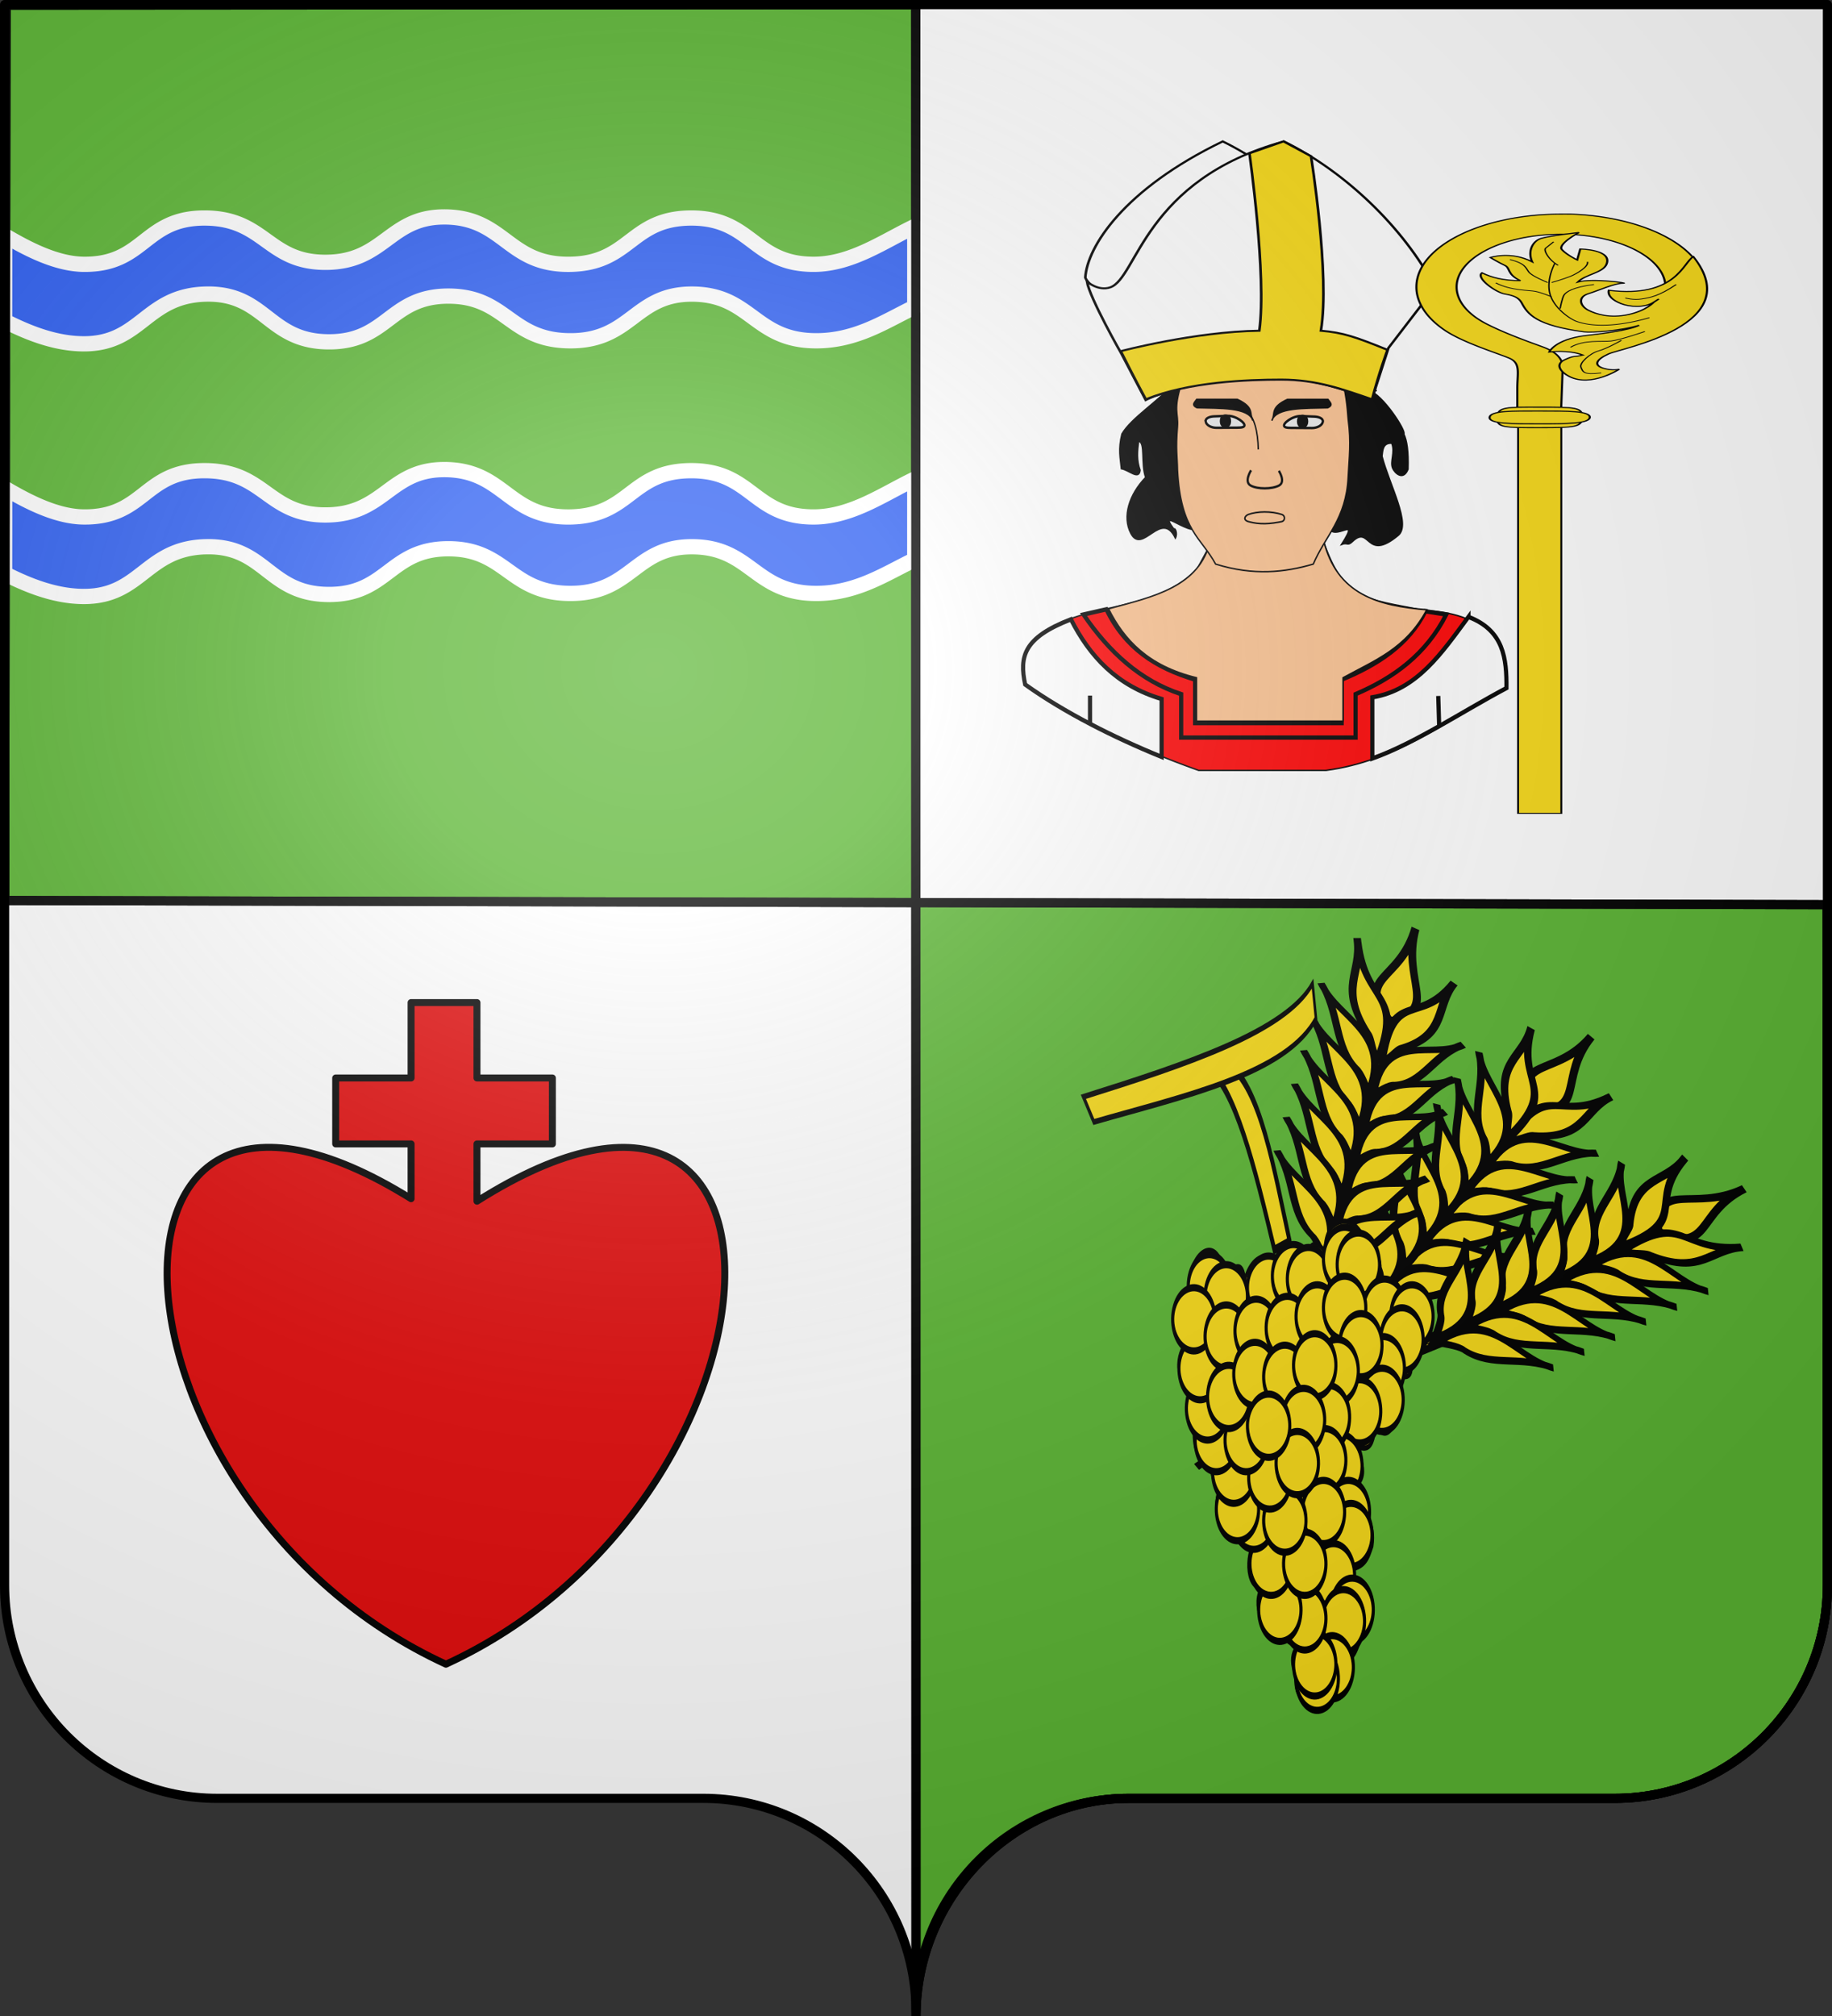 <svg xmlns="http://www.w3.org/2000/svg" xmlns:xlink="http://www.w3.org/1999/xlink" width="600" height="660" version="1.0"><rect width="100%" height="100%" fill="#333333" stroke="none"/><defs><radialGradient xlink:href="#a" id="b" cx="285.186" cy="200.448" r="300" fx="285.186" fy="200.448" gradientTransform="matrix(1.551 0 0 1.35 -227.894 -51.264)" gradientUnits="userSpaceOnUse"/><linearGradient id="a"><stop offset="0" style="stop-color:#fff;stop-opacity:.314"/><stop offset=".19" style="stop-color:#fff;stop-opacity:.251"/><stop offset=".6" style="stop-color:#6b6b6b;stop-opacity:.125"/><stop offset="1" style="stop-color:#000;stop-opacity:.125"/></linearGradient></defs><g style="opacity:1"><path d="M300 658.5c0-38.505 31.203-69.754 69.65-69.754h159.2c38.447 0 69.65-31.25 69.65-69.754V1.5H1.5v517.492c0 38.504 31.203 69.754 69.65 69.754h159.2c38.447 0 69.65 31.25 69.65 69.753z" style="fill:#fff;fill-opacity:1;fill-rule:nonzero;stroke:none;stroke-width:5;stroke-linecap:round;stroke-linejoin:round;stroke-miterlimit:4;stroke-dashoffset:0;stroke-opacity:1"/></g><g style="display:inline"><path d="M300 660.087c0-38.504 31.203-71.341 69.65-71.341h159.2c38.447 0 69.65-31.25 69.65-69.754l-.136-222.822-596.826-1.358.446-293.121L299.913 1.5 300 660.087z" style="fill:#5ab532;fill-opacity:1;fill-rule:nonzero;stroke:#000;stroke-width:3;stroke-linecap:round;stroke-linejoin:round;stroke-miterlimit:4;stroke-dasharray:none;stroke-dashoffset:0;stroke-opacity:1;display:inline"/><path d="M144.719 71.031c-17.3.402-19.068 14.742-37.938 14.844-19.157.105-19.943-14.418-39.656-14.5C47.09 71.293 47.501 86.674 27.5 86.531c-8.77-.062-18.042-4.76-25.969-9.437L1.5 105.063c7.484 3.781 16.314 7.417 25.688 7.5 19.135.171 20.425-15.83 40.25-16.282 19.502-.452 20.306 15.398 39.906 15.625 19.606.227 20.174-14.924 39.406-14.969 19.232-.044 20.112 14.626 40.094 14.626 19.982 0 20.969-15.282 39.719-15.282 19.392 0 20.437 15.103 40.406 15.281 13.528.121 23.21-6.588 32.625-11.062V74.125c-10.003 4.744-20.563 12.333-32.938 12.406-20.047.108-20.265-15.171-40.25-15.156-19.984.015-19.802 14.822-39.687 15.156-20.205.34-21.349-14.956-40.281-15.5a32.888 32.888 0 0 0-1.72 0zM144.719 153.742c-17.3.402-19.068 14.742-37.938 14.844-19.157.105-19.943-14.418-39.656-14.5-20.035-.082-19.624 15.298-39.625 15.156-8.77-.062-18.042-4.76-25.969-9.438l-.031 27.97c7.484 3.78 16.314 7.416 25.688 7.5 19.135.17 20.425-15.83 40.25-16.282 19.502-.452 20.306 15.398 39.906 15.625 19.606.227 20.174-14.924 39.406-14.969 19.232-.045 20.112 14.625 40.094 14.625 19.982 0 20.969-15.281 39.719-15.281 19.392 0 20.437 15.103 40.406 15.281 13.528.12 23.21-6.588 32.625-11.062v-26.375c-10.003 4.744-20.563 12.332-32.938 12.406-20.047.108-20.265-15.171-40.25-15.156-19.984.015-19.802 14.821-39.687 15.156-20.205.34-21.349-14.957-40.281-15.5a32.877 32.877 0 0 0-1.72 0z" style="fill:#2b5df2;fill-opacity:1;fill-rule:nonzero;stroke:#fff;stroke-width:5;stroke-linecap:round;stroke-linejoin:round;stroke-miterlimit:4;stroke-dasharray:none;stroke-dashoffset:0;stroke-opacity:1;display:inline"/><path d="M300 660.087c0-38.504 31.203-71.341 69.65-71.341h159.2c38.447 0 69.65-31.25 69.65-69.754l-.136-222.822-596.826-1.358.446-293.121L299.913 1.5 300 660.087z" style="fill:none;fill-opacity:1;fill-rule:nonzero;stroke:#000;stroke-width:3;stroke-linecap:round;stroke-linejoin:round;stroke-miterlimit:4;stroke-dasharray:none;stroke-dashoffset:0;stroke-opacity:1;display:inline"/></g><g style="display:inline"><path d="M162.254 623.699c40.893 21.661 77.61 49.886 128.175 56.349h91.27c45.57-15.673 87.606-34.88 124.206-59.524 6.208-21.546-2.644-40.457-55.952-51.587-25.322-5.507-50.879-10.682-67.46-28.572l-10.715-19.047h-79.365c-14.76 41.524-29.53 39.951-72.27 48.2-49.657 2.553-58.714 26.387-57.889 54.18z" style="opacity:1;fill:red;fill-opacity:1;fill-rule:evenodd;stroke:#000;stroke-width:1px;stroke-linecap:butt;stroke-linejoin:miter;stroke-opacity:1" transform="matrix(-.457 0 0 .474 566.997 -70.128)"/><path d="M219.205 570.136c11.868 23.024 33.982 36.881 60 47.245v30h105v-30c28.426-8.217 50.108-21.708 63.597-48.597l16.403 3.597c-18.258 25.778-40.54 45.654-70 55v30h-125v-30c-27.199-11.174-50.478-27.42-65-55l15-2.245z" style="opacity:1;fill:red;fill-opacity:1;fill-rule:evenodd;stroke:#000;stroke-width:3;stroke-linecap:butt;stroke-linejoin:miter;stroke-miterlimit:4;stroke-dasharray:none;stroke-opacity:1" transform="matrix(-.457 0 0 .474 566.997 -70.128)"/><path d="M188.327 574.02c19.047 24.763 36.71 50.478 68.878 55.56v42.246c-30.597-10.536-63.314-31.816-96.123-48.648-.159-20.307 1.85-39.804 27.245-49.158zM473.205 575.715c-13.465 25.55-32.886 45.86-65 55v40c33.898-13.26 69.776-30.669 97.806-50 4.187-19.149 1.357-32.252-32.806-45z" style="opacity:1;fill:#fff;fill-opacity:1;fill-rule:evenodd;stroke:#000;stroke-width:3;stroke-linecap:butt;stroke-linejoin:miter;stroke-miterlimit:4;stroke-dasharray:none;stroke-opacity:1" transform="matrix(-.457 0 0 .474 566.997 -70.128)"/><path d="M218.205 569.064c14.887 27 37.363 34.97 60 46.984v30h105v-30c34.824-8.183 51.858-26.249 63.016-47.58-31.763-8.382-65.336-14.955-73.016-47.42h-80.992c-9.527 37.603-39.38 45.449-74.008 48.016z" style="opacity:1;fill:#fbc290;fill-opacity:1;fill-rule:evenodd;stroke:#000;stroke-width:1px;stroke-linecap:butt;stroke-linejoin:miter;stroke-opacity:1" transform="matrix(-.457 0 0 .474 566.997 -70.128)"/><path d="M289.641 507.683c-1.038 19.763-25.757-7.224-10.381 16.29-4.391-1.634-4.147 1.346-7.78-1.984-12.979-11.898-9.41 14.561-32.87-4.306-9.485-7.627 6.38-34.88 11.666-54.643-.563-3.282-.132-9.377-7.024-8.968-2.518 6.667 1.436 12.526-.595 17.222-1.404 3.247-7.507 9.102-11.032.754-.41-12.37.784-19.923 3.016-24.365-2.048-1.638 14.943-27.293 25-30v-5c0-1.767-3.75-1.25-5 0s3.041 4.301 0 5c-3.894.896 11.603-2.883 8.686-.245-2.014-7.758-7.32-7.02-4.152-16.258 4.001-5.4-7.12-14.531.466-18.497 5.195-3.153 13.587-6.876 16.627-4.96 1.15.725 10.527-26.89 43.373-10.04 11.667 4.764 23.333 2.487 35 0 14.007-13.223 29.431-2.81 45 10 11.399 4.623.05 9.186 2.162 20 3.615 10.442 19.316 2.51 16.61 9.265l-3.772 5.735c-4.346-3.061-14.517-.917-15.381 0 10.893 12.138 30.734 23.918 37.405 35 2.802 10.672 1.082 16.823.397 24.008-5.5.85-12.638 8.175-13.413.992 2.53-6.666 2.026-13.333.992-20-4.893.717-1.486 15.783-5 25 11.856 11.776 16.854 27.189 10.635 38.611-8.341 15.32-21.815-16.94-31.932 3.312-1.8-3.24.318-7.51 1.067-6.163 13.774-18.333-19.54 12.574-19.77-5.76h-90z" style="opacity:1;fill:#000;fill-opacity:1;fill-rule:evenodd;stroke:#000;stroke-width:1px;stroke-linecap:butt;stroke-linejoin:miter;stroke-opacity:1" transform="matrix(-.457 0 0 .474 566.997 -70.128)"/><path d="m304.532 392.55 43.946-.657c10.351 6.099 20.702 8.326 31.054 5.658 10.502 2.625 14.415 7.996 14.409 15 6.182 18.945 2.168 20.411 2.893 30 1.378 16.011.14 20.253 0 30-2.29 42.099-17.08 46.7-27.302 65-27.431 8.195-49.54 5.744-70 0-8.684-19.65-23.59-31.146-25-60-.708-14.475-2.263-23.52 0-40 .69-9.35 1.713-18.92 5-30 11.252-12.59 18.001-13.472 25-15z" style="opacity:1;fill:#fbc290;fill-opacity:1;fill-rule:evenodd;stroke:#000;stroke-width:1px;stroke-linecap:butt;stroke-linejoin:miter;stroke-opacity:1" transform="matrix(-.457 0 0 .474 566.997 -70.128)"/><path d="M292.676 439.172c.388 2.596 4.036 4.418 7.735 4.394l12.475-.08c3.761-.024 6.45.1 7.363-.992 1.661-1.989-5.926-7.377-11.83-7.163l-9.742.353c-2.966.108-6.34 1.216-6 3.488z" style="opacity:1;fill:#ebebeb;fill-opacity:1;fill-rule:evenodd;stroke:#000;stroke-width:1.69;stroke-linecap:butt;stroke-linejoin:miter;stroke-miterlimit:4;stroke-dasharray:none;stroke-opacity:1;display:inline" transform="matrix(-.457 0 0 .474 566.997 -70.128)"/><path d="M275.424 306.882c0 1.135-2.945 2.055-6.577 2.055-3.633 0-6.578-.92-6.578-2.055 0-1.135 2.945-2.056 6.578-2.056 3.632 0 6.577.92 6.577 2.056z" style="opacity:1;fill:#000;fill-opacity:1;stroke:#000;stroke-width:2;stroke-miterlimit:4;stroke-dasharray:none;stroke-opacity:1;display:inline" transform="matrix(-.245 0 0 .72 492.484 -83.009)"/><path d="M376.654 439.023c-.387 2.596-4.035 4.418-7.735 4.394l-12.474-.08c-3.762-.024-6.45.1-7.363-.992-1.662-1.989 5.926-7.377 11.83-7.163l9.741.353c2.967.108 6.34 1.216 6.001 3.488z" style="opacity:1;fill:#ebebeb;fill-opacity:1;fill-rule:evenodd;stroke:#000;stroke-width:1.69;stroke-linecap:butt;stroke-linejoin:miter;stroke-miterlimit:4;stroke-dasharray:none;stroke-opacity:1;display:inline" transform="matrix(-.457 0 0 .474 566.997 -70.128)"/><path d="M275.424 306.882c0 1.135-2.945 2.055-6.577 2.055-3.633 0-6.578-.92-6.578-2.055 0-1.135 2.945-2.056 6.578-2.056 3.632 0 6.577.92 6.577 2.056z" style="opacity:1;fill:#000;fill-opacity:1;stroke:#000;stroke-width:2;stroke-miterlimit:4;stroke-dasharray:none;stroke-opacity:1;display:inline" transform="matrix(.245 0 0 .72 335.478 -83.08)"/><path d="M289.244 429.604c16.108.451 36.848-.45 39.997 8.837-2.843-4.614 1.657-8.928-11.162-14.65H289.01c-1.32 1.938-4.297 3.876.233 5.813z" style="opacity:1;fill:#000;fill-opacity:1;fill-rule:evenodd;stroke:#000;stroke-width:1px;stroke-linecap:butt;stroke-linejoin:miter;stroke-opacity:1" transform="matrix(-.457 0 0 .474 566.997 -70.128)"/><path d="M382.809 429.574c-16.108.45-36.849-.45-39.997 8.836 2.843-4.613-1.657-8.928 11.162-14.65h29.068c1.32 1.938 4.296 3.876-.233 5.814z" style="opacity:1;fill:#000;fill-opacity:1;fill-rule:evenodd;stroke:#000;stroke-width:1px;stroke-linecap:butt;stroke-linejoin:miter;stroke-opacity:1;display:inline" transform="matrix(-.457 0 0 .474 566.997 -70.128)"/><path d="M324.218 473.114s-5.151 7.637-.103 10.183c5.048 2.546 15.3 2.63 20.297 0 4.996-2.63-.311-10.522-.311-10.522" style="opacity:1;fill:none;fill-rule:evenodd;stroke:#000;stroke-width:1.612;stroke-linecap:butt;stroke-linejoin:miter;stroke-miterlimit:4;stroke-dasharray:none;stroke-opacity:1" transform="matrix(-.457 0 0 .474 566.997 -70.128)"/><path d="M348.23 430.475c-6.501 5.22-8.987 15.26-9.3 27.905" style="opacity:1;fill:none;fill-rule:evenodd;stroke:#000;stroke-width:1px;stroke-linecap:butt;stroke-linejoin:miter;stroke-opacity:1" transform="matrix(-.457 0 0 .474 566.997 -70.128)"/><path d="M322.165 508.211c7.77 1.553 15.738 2.246 23.831 0 4.183-1.16 2.545-4.067 0-4.947-6.526-2.259-16.38-2.355-23.831 0-2.872.908-2.46 4.456 0 4.947z" style="opacity:1;fill:#fbc290;fill-opacity:1;fill-rule:evenodd;stroke:#000;stroke-width:1.086px;stroke-linecap:butt;stroke-linejoin:miter;stroke-opacity:1" transform="matrix(-.457 0 0 .474 566.997 -70.128)"/><path d="M459.525 628.377v19.989M209.967 628.65l-.657 20.646" style="opacity:1;fill:none;fill-rule:evenodd;stroke:#000;stroke-width:3;stroke-linecap:butt;stroke-linejoin:miter;stroke-miterlimit:4;stroke-dasharray:none;stroke-opacity:1" transform="matrix(-.457 0 0 .474 566.997 -70.128)"/><g style="stroke:#000;stroke-width:.35;stroke-miterlimit:4;stroke-dasharray:none;stroke-opacity:1"><path d="M33.762 31.418C37.99 20.973 45.949 11.335 53.907 6.3 67.11 14.535 71.952 24.417 72.22 29.727c-.322 1.838-11.718 13.356-19.68 12.883l-12.56-.746-6.217-10.446z" style="fill:#fff;fill-opacity:1;fill-rule:evenodd;stroke:#000;stroke-width:.35;stroke-linecap:butt;stroke-linejoin:miter;stroke-miterlimit:4;stroke-dasharray:none;stroke-opacity:1" transform="matrix(-2.458 0 0 1.902 532.963 34.309)"/><path d="M25.617 31.418C29.845 20.973 37.804 11.335 45.762 6.3c18.653 6.653 19.521 23.503 23.13 25.12 1.605.718 3.109-.995 3.109-.995-.373 2.86-4.601 12.435-4.601 12.435l-3.234 7.959s-5.469-3.822-18.03-3.731c-5.472.04-12.063 3.73-12.063 3.73l-2.238-8.953-6.218-10.446z" style="fill:#fff;fill-opacity:1;fill-rule:evenodd;stroke:#000;stroke-width:.35;stroke-linecap:butt;stroke-linejoin:miter;stroke-miterlimit:4;stroke-dasharray:none;stroke-opacity:1" transform="matrix(-2.458 0 0 1.902 532.963 34.309)"/></g><path d="M32.6 36.99s1.18 4.082 2.105 8.74c3.97-1.755 7.552-3.485 12.42-3.485 4.613 0 12.71.38 18.52 3.485 1.345-3.148 3.43-8.512 3.43-8.512s-10.072-3.447-18.946-3.61c-1.024-9.725 1.354-31.323 1.354-31.323L46.826.18l-3.764 2.615s-2.617 21.002-1.354 30.813c-3.066.339-4.707 1.085-9.109 3.382z" style="fill:#f7d917;fill-opacity:1;fill-rule:evenodd;stroke:#000;stroke-width:.359;stroke-linecap:butt;stroke-linejoin:miter;stroke-miterlimit:4;stroke-dasharray:none;stroke-opacity:1" transform="matrix(-2.395 0 0 1.854 532.504 45.96)"/><path d="M-78.76 3.41c-10.388.718-18.594 9.425-18.594 20 0 1.725.213 3.403.625 5h5.781a14.567 14.567 0 0 1-.875-5c0-7.738 6.082-14.081 13.719-14.469.246-.013.5 0 .75 0 7.982 0 14.437 6.481 14.437 14.469 0 3.993-1.614 7.61-4.225 10.23-2.612 2.618-5.709 4.788-7.686 6.224-1.995 1.449-2.775 3.453-2.766 5.531.01 2.078.271 14.64.271 14.64h6v-8.781c0-4.391-.507-6.959 1.173-8.33 1.735-1.417 6.366-4.262 8.846-7.59a19.881 19.881 0 0 0 3.95-11.924c0-11.044-8.963-20-20-20-.302 0-.608-.014-.907 0-.082.003-.167-.005-.25 0-.082.004-.168-.006-.25 0z" style="fill:#f7d917;fill-opacity:1;fill-rule:nonzero;stroke:#000;stroke-width:.3;stroke-miterlimit:4;stroke-dasharray:none;stroke-opacity:1" transform="matrix(-2.366 0 0 1.192 328.19 66.04)"/><g style="fill:#f7d917;fill-opacity:1"><path d="M-84.22 41.896c1.835 1.65 2.02 3.131.74 3.918-1.28.786-2.22.278-2.22.278s3.873 5.04 6.894 2.02c1.126-1.127 2.098-3.27.678-4.597-1.419-1.326-1.268-.684-2.545-1.31 2.063-1.53 4.658-.834 4.658-.834s-.765-3.483-5.014-4.514c-1.53-.37-5.956-1.312-7.424-2.827 2.413 1.463 6.522 2.096 7.61 1.804 6.611-1.771 7.788-4.75 8.652-7.975.39-1.451 1.126-2.02 2.33-2.422 1.202-.4 4.084-4.425 3.159-5.813-1.377 1.32-2.958 2.116-5.304 2.146 1.895-1.774 1.348-3.455 2.135-4.18.787-.725 2.014-2.179 2.014-2.179s-2.822-1.861-5.784 1.166c.648-2.838-.047-5.7-1.266-6.425-1.218-.725-5.213-1.603-5.213-1.603s3.039 3.254 2.345 4.72c-.694 1.465-2.106 2.81-2.106 2.81l-.424-2.996s-4.472.096-3.64 4.155c.5 2.434 2.934 2.786 3.982 4.909-2.02-1.126-7.365.352-6.24.336 1.127-.015 3.308 1.953 4.804 2.894 1.496.94 1.115 3.337.005 4.478-1.11 1.142-3.043 2.293-5.557 1.229-2.514-1.064-3.563-3.44-3.563-3.44s-1.343-1.711 0 0c1.342 1.713 3.424 1.327 4.565.432 1.141-.895 1.873-2.158 1.694-3.66-9.363 2.254-10.336-7.888-11.71-9.234-7.58 18.898 9.91 25.064 11.745 26.714z" style="fill:#f7d917;fill-opacity:1;fill-rule:evenodd;stroke:#000;stroke-width:.3;stroke-linecap:butt;stroke-linejoin:miter;stroke-miterlimit:4;stroke-dasharray:none;stroke-opacity:1" transform="matrix(-2.366 0 0 1.192 327.55 65.933)"/><g style="fill:#f7d917;fill-opacity:1"><path d="M-89.88 31.945c6.047 3.43 9.115 1.715 10.107.993.993-.722 3.249-3.88 3.7-7.851.451-3.97-.722-8.122-.722-8.122s-.902 1.264 0 0c.903-1.263 1.625-3.61 1.264-4.15a80.407 80.407 0 0 1-1.083-1.715" style="fill:none;fill-opacity:1;fill-rule:evenodd;stroke:#000;stroke-width:.2;stroke-linecap:butt;stroke-linejoin:miter;stroke-miterlimit:4;stroke-dasharray:none;stroke-opacity:1" transform="matrix(-2.366 0 0 1.192 327.55 65.933)"/><path d="M-81.307 16.604c-.18 1.264 1.444 3.249 2.347 3.971.902.722 2.616 1.715 2.616 1.715M-70.568 15.973c-2.166 1.083-2.166 2.256-2.617 3.429-.451 1.173-2.617 2.888-2.617 2.888M-68.61 22.38c-2.093 2.166-4.662 1.985-5.518 2.346-.856.361-2.188 1.444-2.188 1.444M-82.21 22.831c2.979.722 3.881 2.076 4.152 2.888.27.812.541 3.7.541 3.7M-93.58 22.831c2.347 3.158 3.61 3.61 4.783 3.97 1.173.362 2.256-.27 2.256-.27M-78.96 40.067c-1.896-2.166-4.332-1.444-5.595-1.715-1.264-.27-4.693-2.617-4.693-2.617" style="fill:#f7d917;fill-opacity:1;fill-rule:evenodd;stroke:#000;stroke-width:.2;stroke-linecap:butt;stroke-linejoin:miter;stroke-miterlimit:4;stroke-dasharray:none;stroke-opacity:1" transform="matrix(-2.366 0 0 1.192 327.55 65.933)"/><path d="M-83.202 47.106c2.527.631 2.527-.361 2.798-1.534.27-1.174-1.264-3.88-2.437-4.512-1.173-.632-3.158-2.888-3.158-2.888" style="fill:none;fill-opacity:1;fill-rule:evenodd;stroke:#000;stroke-width:.2;stroke-linecap:butt;stroke-linejoin:miter;stroke-miterlimit:4;stroke-dasharray:none;stroke-opacity:1" transform="matrix(-2.366 0 0 1.192 327.55 65.933)"/></g></g><path d="M-77.41 60.01h5.981v107.98h-5.981z" style="fill:#f7d917;fill-opacity:1;fill-rule:nonzero;stroke:#000;stroke-width:.267;stroke-miterlimit:4;stroke-dasharray:none;stroke-opacity:1" transform="matrix(-2.366 0 0 1.192 328.19 66.04)"/><g style="fill:#f7d917;fill-opacity:1"><path d="M-68.385 59.244c.065 2.852-.92 2.815-5.883 2.815-4.88 0-5.81-.108-5.883-2.815-.077-2.856 1.011-2.815 5.883-2.815 4.601 0 5.816-.185 5.883 2.815z" style="fill:#f7d917;fill-opacity:1;fill-rule:nonzero;stroke:#000;stroke-width:.3;stroke-miterlimit:4;stroke-dasharray:none;stroke-opacity:1" transform="matrix(-2.366 0 0 1.192 328.547 66.04)"/><path d="M-67.335 59.244c.076 1.782-3.106 1.76-6.933 1.76s-6.847-.068-6.932-1.76c-.09-1.785 3.105-1.76 6.932-1.76 3.827 0 6.853-.116 6.933 1.76z" style="fill:#f7d917;fill-opacity:1;fill-rule:nonzero;stroke:#000;stroke-width:.3;stroke-miterlimit:4;stroke-dasharray:none;stroke-opacity:1" transform="matrix(-2.366 0 0 1.192 328.547 66.04)"/></g><g style="fill:#f7d917;fill-opacity:1"><g style="opacity:1;fill:#f7d917;fill-opacity:1;stroke:#000;stroke-width:3;stroke-miterlimit:4;stroke-dasharray:none;stroke-opacity:1;display:inline"><g style="fill:#f7d917;fill-opacity:1"><g style="fill:#f7d917;fill-opacity:1"><path d="m1230.26 207.221 6.6 5.695-113.944 128.132 107.343-133.827z" style="fill:#f7d917;fill-opacity:1;fill-rule:evenodd;stroke:#000;stroke-width:6.384;stroke-linecap:butt;stroke-linejoin:miter;stroke-miterlimit:4;stroke-dasharray:none;stroke-opacity:1" transform="matrix(-.093 -.352 -.354 .013 641.817 853.772)"/><g style="fill:#f7d917;fill-opacity:1;stroke:#000;stroke-width:3;stroke-miterlimit:4;stroke-dasharray:none;stroke-opacity:1"><path d="M1236.49 151.036c-19.492 22.086-11.329 38.487-33.552 37.355-1.55-22.515 14.378-16.025 33.552-37.355z" style="fill:#f7d917;fill-opacity:1;fill-rule:evenodd;stroke:#000;stroke-width:3;stroke-linecap:butt;stroke-linejoin:miter;stroke-miterlimit:4;stroke-dasharray:none;stroke-opacity:1;display:inline" transform="matrix(-.286 -.76 -.769 -.057 990.905 1287.728)"/><g style="fill:#f7d917;fill-opacity:1;stroke:#000;stroke-width:3;stroke-miterlimit:4;stroke-dasharray:none;stroke-opacity:1"><path d="M1210.439 152.46c-13.245 27.249 5.454 25.133-22.223 51.588-1.133-3.377 2.916-9.587 2.551-12.342.138-21.16 13.048-25.216 19.672-39.246zM1185.042 167.54c-2.531 16.137 15.772 27.116-9.524 50.397.91-4.095 2.412-9.997 1.461-12.117-2.788-11.344 7.74-23.86 8.063-38.28z" style="fill:#f7d917;fill-opacity:1;fill-rule:evenodd;stroke:#000;stroke-width:3;stroke-linecap:butt;stroke-linejoin:miter;stroke-miterlimit:4;stroke-dasharray:none;stroke-opacity:1;display:inline" transform="matrix(-.286 -.76 -.769 -.057 990.905 1287.728)"/><path d="M1172.578 181.23c-2.53 16.138 15.772 27.117-9.524 50.397.91-4.095 2.412-9.997 1.461-12.117-2.788-11.344 7.74-23.86 8.063-38.28z" style="fill:#f7d917;fill-opacity:1;fill-rule:evenodd;stroke:#000;stroke-width:3;stroke-linecap:butt;stroke-linejoin:miter;stroke-miterlimit:4;stroke-dasharray:none;stroke-opacity:1;display:inline" transform="matrix(-.286 -.76 -.769 -.057 990.905 1287.728)"/><path d="M1160.673 194.722c-2.53 16.138 15.773 27.117-9.524 50.397.91-4.095 2.412-9.997 1.461-12.117-2.788-11.344 7.74-23.86 8.063-38.28z" style="fill:#f7d917;fill-opacity:1;fill-rule:evenodd;stroke:#000;stroke-width:3;stroke-linecap:butt;stroke-linejoin:miter;stroke-miterlimit:4;stroke-dasharray:none;stroke-opacity:1;display:inline" transform="matrix(-.286 -.76 -.769 -.057 990.905 1287.728)"/><path d="M1148.372 208.214c-2.531 16.138 15.772 27.117-9.524 50.397.91-4.095 2.411-9.997 1.46-12.117-2.787-11.344 7.74-23.86 8.064-38.28z" style="fill:#f7d917;fill-opacity:1;fill-rule:evenodd;stroke:#000;stroke-width:3;stroke-linecap:butt;stroke-linejoin:miter;stroke-miterlimit:4;stroke-dasharray:none;stroke-opacity:1;display:inline" transform="matrix(-.286 -.76 -.769 -.057 990.905 1287.728)"/><path d="M1136.467 221.706c-2.531 16.138 15.772 27.117-9.524 50.397.91-4.095 2.412-9.997 1.461-12.117-2.788-11.344 7.74-23.86 8.063-38.28z" style="fill:#f7d917;fill-opacity:1;fill-rule:evenodd;stroke:#000;stroke-width:3;stroke-linecap:butt;stroke-linejoin:miter;stroke-miterlimit:4;stroke-dasharray:none;stroke-opacity:1;display:inline" transform="matrix(-.286 -.76 -.769 -.057 990.905 1287.728)"/><path d="M1124.165 235.198c-2.53 16.138 15.773 27.117-9.524 50.397.91-4.095 2.412-9.996 1.461-12.117-2.788-11.344 7.74-23.86 8.063-38.28z" style="fill:#f7d917;fill-opacity:1;fill-rule:evenodd;stroke:#000;stroke-width:3;stroke-linecap:butt;stroke-linejoin:miter;stroke-miterlimit:4;stroke-dasharray:none;stroke-opacity:1;display:inline" transform="matrix(-.286 -.76 -.769 -.057 990.905 1287.728)"/></g><g style="fill:#f7d917;fill-opacity:1;stroke:#000;stroke-width:3;stroke-miterlimit:4;stroke-dasharray:none;stroke-opacity:1;display:inline"><path d="M1210.439 152.46c-13.245 27.249 5.454 25.133-22.223 51.588-1.133-3.377 2.916-9.587 2.551-12.342.138-21.16 13.048-25.216 19.672-39.246zM1185.042 167.54c-2.531 16.137 15.772 27.116-9.524 50.397.91-4.095 2.412-9.997 1.461-12.117-2.788-11.344 7.74-23.86 8.063-38.28z" style="fill:#f7d917;fill-opacity:1;fill-rule:evenodd;stroke:#000;stroke-width:3;stroke-linecap:butt;stroke-linejoin:miter;stroke-miterlimit:4;stroke-dasharray:none;stroke-opacity:1;display:inline" transform="matrix(.795 .136 .204 .75 -491.948 57.616)"/><path d="M1172.578 181.23c-2.53 16.138 15.772 27.117-9.524 50.397.91-4.095 2.412-9.997 1.461-12.117-2.788-11.344 7.74-23.86 8.063-38.28z" style="fill:#f7d917;fill-opacity:1;fill-rule:evenodd;stroke:#000;stroke-width:3;stroke-linecap:butt;stroke-linejoin:miter;stroke-miterlimit:4;stroke-dasharray:none;stroke-opacity:1;display:inline" transform="matrix(.795 .136 .204 .75 -491.948 57.616)"/><path d="M1160.673 194.722c-2.53 16.138 15.773 27.117-9.524 50.397.91-4.095 2.412-9.997 1.461-12.117-2.788-11.344 7.74-23.86 8.063-38.28z" style="fill:#f7d917;fill-opacity:1;fill-rule:evenodd;stroke:#000;stroke-width:3;stroke-linecap:butt;stroke-linejoin:miter;stroke-miterlimit:4;stroke-dasharray:none;stroke-opacity:1;display:inline" transform="matrix(.795 .136 .204 .75 -491.948 57.616)"/><path d="M1148.372 208.214c-2.531 16.138 15.772 27.117-9.524 50.397.91-4.095 2.411-9.997 1.46-12.117-2.787-11.344 7.74-23.86 8.064-38.28z" style="fill:#f7d917;fill-opacity:1;fill-rule:evenodd;stroke:#000;stroke-width:3;stroke-linecap:butt;stroke-linejoin:miter;stroke-miterlimit:4;stroke-dasharray:none;stroke-opacity:1;display:inline" transform="matrix(.795 .136 .204 .75 -491.948 57.616)"/><path d="M1136.467 221.706c-2.531 16.138 15.772 27.117-9.524 50.397.91-4.095 2.412-9.997 1.461-12.117-2.788-11.344 7.74-23.86 8.063-38.28z" style="fill:#f7d917;fill-opacity:1;fill-rule:evenodd;stroke:#000;stroke-width:3;stroke-linecap:butt;stroke-linejoin:miter;stroke-miterlimit:4;stroke-dasharray:none;stroke-opacity:1;display:inline" transform="matrix(.795 .136 .204 .75 -491.948 57.616)"/><path d="M1124.165 235.198c-2.53 16.138 15.773 27.117-9.524 50.397.91-4.095 2.412-9.996 1.461-12.117-2.788-11.344 7.74-23.86 8.063-38.28z" style="fill:#f7d917;fill-opacity:1;fill-rule:evenodd;stroke:#000;stroke-width:3;stroke-linecap:butt;stroke-linejoin:miter;stroke-miterlimit:4;stroke-dasharray:none;stroke-opacity:1;display:inline" transform="matrix(.795 .136 .204 .75 -491.948 57.616)"/></g></g><path d="m1127.61 337.428-83.644 72.711" style="fill:#f7d917;fill-opacity:1;fill-rule:evenodd;stroke:#000;stroke-width:6.384;stroke-linecap:butt;stroke-linejoin:miter;stroke-miterlimit:4;stroke-dasharray:none;stroke-opacity:1" transform="matrix(-.093 -.352 -.354 .013 641.817 853.772)"/></g><g style="opacity:1;fill:#f7d917;fill-opacity:1;stroke:#000;stroke-width:3;stroke-miterlimit:4;stroke-dasharray:none;stroke-opacity:1;display:inline"><path d="m1230.26 207.221 6.6 5.695-113.944 128.132 107.343-133.827z" style="fill:#f7d917;fill-opacity:1;fill-rule:evenodd;stroke:#000;stroke-width:6.384;stroke-linecap:butt;stroke-linejoin:miter;stroke-miterlimit:4;stroke-dasharray:none;stroke-opacity:1" transform="matrix(.034 -.335 -.364 -.108 505.67 874.262)"/><g style="fill:#f7d917;fill-opacity:1;stroke:#000;stroke-width:3;stroke-miterlimit:4;stroke-dasharray:none;stroke-opacity:1"><path d="M1236.49 151.036c-19.492 22.086-11.329 38.487-33.552 37.355-1.55-22.515 14.378-16.025 33.552-37.355z" style="fill:#f7d917;fill-opacity:1;fill-rule:evenodd;stroke:#000;stroke-width:3;stroke-linecap:butt;stroke-linejoin:miter;stroke-miterlimit:4;stroke-dasharray:none;stroke-opacity:1;display:inline" transform="matrix(-.013 -.753 -.761 -.308 702.28 1366.76)"/><g style="fill:#f7d917;fill-opacity:1;stroke:#000;stroke-width:3;stroke-miterlimit:4;stroke-dasharray:none;stroke-opacity:1"><path d="M1210.439 152.46c-13.245 27.249 5.454 25.133-22.223 51.588-1.133-3.377 2.916-9.587 2.551-12.342.138-21.16 13.048-25.216 19.672-39.246zM1185.042 167.54c-2.531 16.137 15.772 27.116-9.524 50.397.91-4.095 2.412-9.997 1.461-12.117-2.788-11.344 7.74-23.86 8.063-38.28z" style="fill:#f7d917;fill-opacity:1;fill-rule:evenodd;stroke:#000;stroke-width:3;stroke-linecap:butt;stroke-linejoin:miter;stroke-miterlimit:4;stroke-dasharray:none;stroke-opacity:1;display:inline" transform="matrix(-.013 -.753 -.761 -.308 702.28 1366.76)"/><path d="M1172.578 181.23c-2.53 16.138 15.772 27.117-9.524 50.397.91-4.095 2.412-9.997 1.461-12.117-2.788-11.344 7.74-23.86 8.063-38.28z" style="fill:#f7d917;fill-opacity:1;fill-rule:evenodd;stroke:#000;stroke-width:3;stroke-linecap:butt;stroke-linejoin:miter;stroke-miterlimit:4;stroke-dasharray:none;stroke-opacity:1;display:inline" transform="matrix(-.013 -.753 -.761 -.308 702.28 1366.76)"/><path d="M1160.673 194.722c-2.53 16.138 15.773 27.117-9.524 50.397.91-4.095 2.412-9.997 1.461-12.117-2.788-11.344 7.74-23.86 8.063-38.28z" style="fill:#f7d917;fill-opacity:1;fill-rule:evenodd;stroke:#000;stroke-width:3;stroke-linecap:butt;stroke-linejoin:miter;stroke-miterlimit:4;stroke-dasharray:none;stroke-opacity:1;display:inline" transform="matrix(-.013 -.753 -.761 -.308 702.28 1366.76)"/><path d="M1148.372 208.214c-2.531 16.138 15.772 27.117-9.524 50.397.91-4.095 2.411-9.997 1.46-12.117-2.787-11.344 7.74-23.86 8.064-38.28z" style="fill:#f7d917;fill-opacity:1;fill-rule:evenodd;stroke:#000;stroke-width:3;stroke-linecap:butt;stroke-linejoin:miter;stroke-miterlimit:4;stroke-dasharray:none;stroke-opacity:1;display:inline" transform="matrix(-.013 -.753 -.761 -.308 702.28 1366.76)"/><path d="M1136.467 221.706c-2.531 16.138 15.772 27.117-9.524 50.397.91-4.095 2.412-9.997 1.461-12.117-2.788-11.344 7.74-23.86 8.063-38.28z" style="fill:#f7d917;fill-opacity:1;fill-rule:evenodd;stroke:#000;stroke-width:3;stroke-linecap:butt;stroke-linejoin:miter;stroke-miterlimit:4;stroke-dasharray:none;stroke-opacity:1;display:inline" transform="matrix(-.013 -.753 -.761 -.308 702.28 1366.76)"/><path d="M1124.165 235.198c-2.53 16.138 15.773 27.117-9.524 50.397.91-4.095 2.412-9.996 1.461-12.117-2.788-11.344 7.74-23.86 8.063-38.28z" style="fill:#f7d917;fill-opacity:1;fill-rule:evenodd;stroke:#000;stroke-width:3;stroke-linecap:butt;stroke-linejoin:miter;stroke-miterlimit:4;stroke-dasharray:none;stroke-opacity:1;display:inline" transform="matrix(-.013 -.753 -.761 -.308 702.28 1366.76)"/></g><g style="fill:#f7d917;fill-opacity:1;stroke:#000;stroke-width:3;stroke-miterlimit:4;stroke-dasharray:none;stroke-opacity:1;display:inline"><path d="M1210.439 152.46c-13.245 27.249 5.454 25.133-22.223 51.588-1.133-3.377 2.916-9.587 2.551-12.342.138-21.16 13.048-25.216 19.672-39.246zM1185.042 167.54c-2.531 16.137 15.772 27.116-9.524 50.397.91-4.095 2.412-9.997 1.461-12.117-2.788-11.344 7.74-23.86 8.063-38.28z" style="fill:#f7d917;fill-opacity:1;fill-rule:evenodd;stroke:#000;stroke-width:3;stroke-linecap:butt;stroke-linejoin:miter;stroke-miterlimit:4;stroke-dasharray:none;stroke-opacity:1;display:inline" transform="matrix(.758 .385 -.066 .717 -356.119 -195.652)"/><path d="M1172.578 181.23c-2.53 16.138 15.772 27.117-9.524 50.397.91-4.095 2.412-9.997 1.461-12.117-2.788-11.344 7.74-23.86 8.063-38.28z" style="fill:#f7d917;fill-opacity:1;fill-rule:evenodd;stroke:#000;stroke-width:3;stroke-linecap:butt;stroke-linejoin:miter;stroke-miterlimit:4;stroke-dasharray:none;stroke-opacity:1;display:inline" transform="matrix(.758 .385 -.066 .717 -356.119 -195.652)"/><path d="M1160.673 194.722c-2.53 16.138 15.773 27.117-9.524 50.397.91-4.095 2.412-9.997 1.461-12.117-2.788-11.344 7.74-23.86 8.063-38.28z" style="fill:#f7d917;fill-opacity:1;fill-rule:evenodd;stroke:#000;stroke-width:3;stroke-linecap:butt;stroke-linejoin:miter;stroke-miterlimit:4;stroke-dasharray:none;stroke-opacity:1;display:inline" transform="matrix(.758 .385 -.066 .717 -356.119 -195.652)"/><path d="M1148.372 208.214c-2.531 16.138 15.772 27.117-9.524 50.397.91-4.095 2.411-9.997 1.46-12.117-2.787-11.344 7.74-23.86 8.064-38.28z" style="fill:#f7d917;fill-opacity:1;fill-rule:evenodd;stroke:#000;stroke-width:3;stroke-linecap:butt;stroke-linejoin:miter;stroke-miterlimit:4;stroke-dasharray:none;stroke-opacity:1;display:inline" transform="matrix(.758 .385 -.066 .717 -356.119 -195.652)"/><path d="M1136.467 221.706c-2.531 16.138 15.772 27.117-9.524 50.397.91-4.095 2.412-9.997 1.461-12.117-2.788-11.344 7.74-23.86 8.063-38.28z" style="fill:#f7d917;fill-opacity:1;fill-rule:evenodd;stroke:#000;stroke-width:3;stroke-linecap:butt;stroke-linejoin:miter;stroke-miterlimit:4;stroke-dasharray:none;stroke-opacity:1;display:inline" transform="matrix(.758 .385 -.066 .717 -356.119 -195.652)"/><path d="M1124.165 235.198c-2.53 16.138 15.773 27.117-9.524 50.397.91-4.095 2.412-9.996 1.461-12.117-2.788-11.344 7.74-23.86 8.063-38.28z" style="fill:#f7d917;fill-opacity:1;fill-rule:evenodd;stroke:#000;stroke-width:3;stroke-linecap:butt;stroke-linejoin:miter;stroke-miterlimit:4;stroke-dasharray:none;stroke-opacity:1;display:inline" transform="matrix(.758 .385 -.066 .717 -356.119 -195.652)"/></g></g><path d="m1127.61 337.428-83.644 72.711" style="fill:#f7d917;fill-opacity:1;fill-rule:evenodd;stroke:#000;stroke-width:6.384;stroke-linecap:butt;stroke-linejoin:miter;stroke-miterlimit:4;stroke-dasharray:none;stroke-opacity:1" transform="matrix(.034 -.335 -.364 -.108 505.67 874.262)"/></g><g style="opacity:1;fill:#f7d917;fill-opacity:1;stroke:#000;stroke-width:3;stroke-miterlimit:4;stroke-dasharray:none;stroke-opacity:1;display:inline"><path d="m1230.26 207.221 6.6 5.695-113.944 128.132 107.343-133.827z" style="fill:#f7d917;fill-opacity:1;fill-rule:evenodd;stroke:#000;stroke-width:6.384;stroke-linecap:butt;stroke-linejoin:miter;stroke-miterlimit:4;stroke-dasharray:none;stroke-opacity:1" transform="matrix(-.208 -.326 -.301 .133 754.258 786.223)"/><g style="fill:#f7d917;fill-opacity:1;stroke:#000;stroke-width:3;stroke-miterlimit:4;stroke-dasharray:none;stroke-opacity:1"><path d="M1236.49 151.036c-19.492 22.086-11.329 38.487-33.552 37.355-1.55-22.515 14.378-16.025 33.552-37.355z" style="fill:#f7d917;fill-opacity:1;fill-rule:evenodd;stroke:#000;stroke-width:3;stroke-linecap:butt;stroke-linejoin:miter;stroke-miterlimit:4;stroke-dasharray:none;stroke-opacity:1;display:inline" transform="matrix(-.523 -.676 -.685 .202 1213.721 1109.296)"/><g style="fill:#f7d917;fill-opacity:1;stroke:#000;stroke-width:3;stroke-miterlimit:4;stroke-dasharray:none;stroke-opacity:1"><path d="M1210.439 152.46c-13.245 27.249 5.454 25.133-22.223 51.588-1.133-3.377 2.916-9.587 2.551-12.342.138-21.16 13.048-25.216 19.672-39.246zM1185.042 167.54c-2.531 16.137 15.772 27.116-9.524 50.397.91-4.095 2.412-9.997 1.461-12.117-2.788-11.344 7.74-23.86 8.063-38.28z" style="fill:#f7d917;fill-opacity:1;fill-rule:evenodd;stroke:#000;stroke-width:3;stroke-linecap:butt;stroke-linejoin:miter;stroke-miterlimit:4;stroke-dasharray:none;stroke-opacity:1;display:inline" transform="matrix(-.523 -.676 -.685 .202 1213.721 1109.296)"/><path d="M1172.578 181.23c-2.53 16.138 15.772 27.117-9.524 50.397.91-4.095 2.412-9.997 1.461-12.117-2.788-11.344 7.74-23.86 8.063-38.28z" style="fill:#f7d917;fill-opacity:1;fill-rule:evenodd;stroke:#000;stroke-width:3;stroke-linecap:butt;stroke-linejoin:miter;stroke-miterlimit:4;stroke-dasharray:none;stroke-opacity:1;display:inline" transform="matrix(-.523 -.676 -.685 .202 1213.721 1109.296)"/><path d="M1160.673 194.722c-2.53 16.138 15.773 27.117-9.524 50.397.91-4.095 2.412-9.997 1.461-12.117-2.788-11.344 7.74-23.86 8.063-38.28z" style="fill:#f7d917;fill-opacity:1;fill-rule:evenodd;stroke:#000;stroke-width:3;stroke-linecap:butt;stroke-linejoin:miter;stroke-miterlimit:4;stroke-dasharray:none;stroke-opacity:1;display:inline" transform="matrix(-.523 -.676 -.685 .202 1213.721 1109.296)"/><path d="M1148.372 208.214c-2.531 16.138 15.772 27.117-9.524 50.397.91-4.095 2.411-9.997 1.46-12.117-2.787-11.344 7.74-23.86 8.064-38.28z" style="fill:#f7d917;fill-opacity:1;fill-rule:evenodd;stroke:#000;stroke-width:3;stroke-linecap:butt;stroke-linejoin:miter;stroke-miterlimit:4;stroke-dasharray:none;stroke-opacity:1;display:inline" transform="matrix(-.523 -.676 -.685 .202 1213.721 1109.296)"/><path d="M1136.467 221.706c-2.531 16.138 15.772 27.117-9.524 50.397.91-4.095 2.412-9.997 1.461-12.117-2.788-11.344 7.74-23.86 8.063-38.28z" style="fill:#f7d917;fill-opacity:1;fill-rule:evenodd;stroke:#000;stroke-width:3;stroke-linecap:butt;stroke-linejoin:miter;stroke-miterlimit:4;stroke-dasharray:none;stroke-opacity:1;display:inline" transform="matrix(-.523 -.676 -.685 .202 1213.721 1109.296)"/><path d="M1124.165 235.198c-2.53 16.138 15.773 27.117-9.524 50.397.91-4.095 2.412-9.996 1.461-12.117-2.788-11.344 7.74-23.86 8.063-38.28z" style="fill:#f7d917;fill-opacity:1;fill-rule:evenodd;stroke:#000;stroke-width:3;stroke-linecap:butt;stroke-linejoin:miter;stroke-miterlimit:4;stroke-dasharray:none;stroke-opacity:1;display:inline" transform="matrix(-.523 -.676 -.685 .202 1213.721 1109.296)"/></g><g style="fill:#f7d917;fill-opacity:1;stroke:#000;stroke-width:3;stroke-miterlimit:4;stroke-dasharray:none;stroke-opacity:1;display:inline"><path d="M1210.439 152.46c-13.245 27.249 5.454 25.133-22.223 51.588-1.133-3.377 2.916-9.587 2.551-12.342.138-21.16 13.048-25.216 19.672-39.246zM1185.042 167.54c-2.531 16.137 15.772 27.116-9.524 50.397.91-4.095 2.412-9.997 1.461-12.117-2.788-11.344 7.74-23.86 8.063-38.28z" style="fill:#f7d917;fill-opacity:1;fill-rule:evenodd;stroke:#000;stroke-width:3;stroke-linecap:butt;stroke-linejoin:miter;stroke-miterlimit:4;stroke-dasharray:none;stroke-opacity:1;display:inline" transform="matrix(.736 -.13 .449 .693 -514.733 359.854)"/><path d="M1172.578 181.23c-2.53 16.138 15.772 27.117-9.524 50.397.91-4.095 2.412-9.997 1.461-12.117-2.788-11.344 7.74-23.86 8.063-38.28z" style="fill:#f7d917;fill-opacity:1;fill-rule:evenodd;stroke:#000;stroke-width:3;stroke-linecap:butt;stroke-linejoin:miter;stroke-miterlimit:4;stroke-dasharray:none;stroke-opacity:1;display:inline" transform="matrix(.736 -.13 .449 .693 -514.733 359.854)"/><path d="M1160.673 194.722c-2.53 16.138 15.773 27.117-9.524 50.397.91-4.095 2.412-9.997 1.461-12.117-2.788-11.344 7.74-23.86 8.063-38.28z" style="fill:#f7d917;fill-opacity:1;fill-rule:evenodd;stroke:#000;stroke-width:3;stroke-linecap:butt;stroke-linejoin:miter;stroke-miterlimit:4;stroke-dasharray:none;stroke-opacity:1;display:inline" transform="matrix(.736 -.13 .449 .693 -514.733 359.854)"/><path d="M1148.372 208.214c-2.531 16.138 15.772 27.117-9.524 50.397.91-4.095 2.411-9.997 1.46-12.117-2.787-11.344 7.74-23.86 8.064-38.28z" style="fill:#f7d917;fill-opacity:1;fill-rule:evenodd;stroke:#000;stroke-width:3;stroke-linecap:butt;stroke-linejoin:miter;stroke-miterlimit:4;stroke-dasharray:none;stroke-opacity:1;display:inline" transform="matrix(.736 -.13 .449 .693 -514.733 359.854)"/><path d="M1136.467 221.706c-2.531 16.138 15.772 27.117-9.524 50.397.91-4.095 2.412-9.997 1.461-12.117-2.788-11.344 7.74-23.86 8.063-38.28z" style="fill:#f7d917;fill-opacity:1;fill-rule:evenodd;stroke:#000;stroke-width:3;stroke-linecap:butt;stroke-linejoin:miter;stroke-miterlimit:4;stroke-dasharray:none;stroke-opacity:1;display:inline" transform="matrix(.736 -.13 .449 .693 -514.733 359.854)"/><path d="M1124.165 235.198c-2.53 16.138 15.773 27.117-9.524 50.397.91-4.095 2.412-9.996 1.461-12.117-2.788-11.344 7.74-23.86 8.063-38.28z" style="fill:#f7d917;fill-opacity:1;fill-rule:evenodd;stroke:#000;stroke-width:3;stroke-linecap:butt;stroke-linejoin:miter;stroke-miterlimit:4;stroke-dasharray:none;stroke-opacity:1;display:inline" transform="matrix(.736 -.13 .449 .693 -514.733 359.854)"/></g></g><path d="m1127.61 337.428-83.644 72.711" style="fill:#f7d917;fill-opacity:1;fill-rule:evenodd;stroke:#000;stroke-width:6.384;stroke-linecap:butt;stroke-linejoin:miter;stroke-miterlimit:4;stroke-dasharray:none;stroke-opacity:1" transform="matrix(-.208 -.326 -.301 .133 754.258 786.223)"/></g></g></g></g><g style="fill:#f7d917;fill-opacity:1"><path d="M1616.793 633.478c-24.928-49.442-47.172-109.294-101.774-125.36l-34.052 1.913c47.26 14.99 79.394 71.6 111.114 129.35l24.712-5.903z" style="opacity:1;color:#000;fill:#f7d917;fill-opacity:1;fill-rule:evenodd;stroke:#000;stroke-width:6;stroke-linecap:butt;stroke-linejoin:miter;marker:none;marker-start:none;marker-mid:none;marker-end:none;stroke-miterlimit:4;stroke-dasharray:none;stroke-dashoffset:0;stroke-opacity:.996;visibility:visible;display:inline;overflow:visible" transform="matrix(.202 0 0 .466 95.787 111.186)"/><path d="M1470.294 677.78c-23.626-15.866-55.246 17.67-16.786 26.007-11.677 2.237-36.117 22.93 9.592 34.396-12.085.336-12.155 23.24-1.199 25.168-5.337 32.077 36.45 22.54 46.763 13.422-13.788.944-31.356 13.51-7.194 31.88-12.985 21.862 10.275 27.35 26.003 16.01-4.061 16.221 7.788 26.918 33.95 20.902-14.611 3.56-19.513 30.968 10.791 31.46-18.445 9.188-.374 35.156 29.976 22.231-.42 8.298 6.486 18.383 30.577 17.092.72 1.367-21.86 5.735-6.596 21.498-2.404 22.177 24.736 16.625 31.32 8.116 2.534 8.911 18.946 14.824 33.43 8.663 24.78-7.83 27.178-19.016 7.194-33.557 15.894 12.473 26.396 2.307 35.971-11.745 33.505-14.212 7.876-34.458-2.61-31.69-16.485 4.354-1.511-16.923-21.37-13.612 30.807-1.075 34.695-9.213 40.767-16.778 5.139-15.895-12.09-19.665-12.049-28.467.071-15.155-18.75-7.026-26.32-11.801 39.403-4.725 19.173-22.666 8.393-30.202 11.067 1.33 32.48 8.126 34.772-15.1 21.35 20.318 50.885-12.762 21.313-16.88 4.806-3.399 25.896-1.754 15.414-17.052 26.296 3.55 24.172-4.67 18.43-18.081 52.037 9.19 48.577-66.628-14.389-36.913-20.943-20.805-34.009-11.056-47.962 0 20.885-15.404 23.738-29.326-9.592-40.268-23.748-22.948-68.07-12.925-64.75 8.39-18.745-12.43-39.452-1.733-23.98 20.133-5.946-29.145-38.584-27.68-50.36-10.067-37.92-21.741-75.913 17.656-47.963 26.846-11.888-8.226 2.314-39.685-40.768-20.134-11.555-39.392-84.748-4.63-40.768 20.134z" style="opacity:1;color:#000;fill:#f7d917;fill-opacity:1;fill-rule:evenodd;stroke:#000;stroke-width:3.728;stroke-linecap:butt;stroke-linejoin:miter;marker:none;marker-start:none;marker-mid:none;marker-end:none;stroke-miterlimit:4;stroke-dasharray:none;stroke-dashoffset:0;stroke-opacity:.996;visibility:visible;display:inline;overflow:visible" transform="matrix(.202 0 0 .466 95.787 111.186)"/><path d="M1454.735 673.127c-6.905-11.424 1.804-24.307 19.456-28.78 17.652-4.473 37.567 1.155 44.49 12.575 6.922 11.419-1.769 24.307-19.414 28.791-17.645 4.484-37.569-1.132-44.508-12.547" style="fill:#f7d917;fill-opacity:1;fill-rule:nonzero;stroke:#000;stroke-width:5.029;stroke-miterlimit:4;stroke-dasharray:none;stroke-dashoffset:0;stroke-opacity:1" transform="matrix(.202 0 0 .466 95.787 111.186)"/><path d="M1482.01 680.197c-6.906-11.423 1.803-24.306 19.455-28.78 17.652-4.472 37.567 1.156 44.49 12.576 6.922 11.419-1.768 24.307-19.414 28.791-17.645 4.484-37.569-1.132-44.508-12.547" style="fill:#f7d917;fill-opacity:1;fill-rule:nonzero;stroke:#000;stroke-width:5.029;stroke-miterlimit:4;stroke-dasharray:none;stroke-dashoffset:0;stroke-opacity:1" transform="matrix(.202 0 0 .466 95.787 111.186)"/><path d="M1550.7 674.137c-6.906-11.424 1.803-24.307 19.455-28.78 17.652-4.473 37.568 1.156 44.49 12.575 6.922 11.419-1.768 24.307-19.413 28.791-17.646 4.485-37.57-1.132-44.508-12.547" style="fill:#f7d917;fill-opacity:1;fill-rule:nonzero;stroke:#000;stroke-width:5.029;stroke-miterlimit:4;stroke-dasharray:none;stroke-dashoffset:0;stroke-opacity:1" transform="matrix(.202 0 0 .466 95.787 111.186)"/><path d="M1591.105 666.055c-6.905-11.423 1.804-24.306 19.457-28.78 17.652-4.473 37.567 1.156 44.489 12.575 6.922 11.42-1.768 24.308-19.413 28.792-17.646 4.484-37.57-1.132-44.508-12.547" style="fill:#f7d917;fill-opacity:1;fill-rule:nonzero;stroke:#000;stroke-width:5.029;stroke-miterlimit:4;stroke-dasharray:none;stroke-dashoffset:0;stroke-opacity:1" transform="matrix(.202 0 0 .466 95.787 111.186)"/><path d="M1615.35 668.076c-6.906-11.424 1.803-24.307 19.455-28.78 17.652-4.473 37.567 1.156 44.49 12.575 6.922 11.419-1.768 24.307-19.414 28.791-17.645 4.485-37.569-1.132-44.508-12.547" style="fill:#f7d917;fill-opacity:1;fill-rule:nonzero;stroke:#000;stroke-width:5.029;stroke-miterlimit:4;stroke-dasharray:none;stroke-dashoffset:0;stroke-opacity:1" transform="matrix(.202 0 0 .466 95.787 111.186)"/><path d="M1673.938 653.934c-6.905-11.424 1.804-24.307 19.456-28.78 17.652-4.473 37.567 1.155 44.49 12.575 6.922 11.419-1.768 24.307-19.414 28.791-17.645 4.484-37.569-1.132-44.508-12.547" style="fill:#f7d917;fill-opacity:1;fill-rule:nonzero;stroke:#000;stroke-width:5.029;stroke-miterlimit:4;stroke-dasharray:none;stroke-dashoffset:0;stroke-opacity:1" transform="matrix(.202 0 0 .466 95.787 111.186)"/><path d="M1696.161 657.974c-6.905-11.423 1.804-24.306 19.456-28.78 17.653-4.473 37.568 1.156 44.49 12.575 6.922 11.42-1.768 24.307-19.413 28.792-17.646 4.484-37.57-1.132-44.509-12.547" style="fill:#f7d917;fill-opacity:1;fill-rule:nonzero;stroke:#000;stroke-width:5.029;stroke-miterlimit:4;stroke-dasharray:none;stroke-dashoffset:0;stroke-opacity:1" transform="matrix(.202 0 0 .466 95.787 111.186)"/><path d="M1738.588 690.299c-6.906-11.423 1.804-24.306 19.456-28.78 17.652-4.473 37.567 1.156 44.49 12.575 6.921 11.42-1.769 24.307-19.414 28.792-17.645 4.484-37.569-1.133-44.508-12.547" style="fill:#f7d917;fill-opacity:1;fill-rule:nonzero;stroke:#000;stroke-width:5.029;stroke-miterlimit:4;stroke-dasharray:none;stroke-dashoffset:0;stroke-opacity:1" transform="matrix(.202 0 0 .466 95.787 111.186)"/><path d="M1783.034 694.34c-6.905-11.424 1.804-24.307 19.457-28.78 17.652-4.473 37.567 1.156 44.489 12.575 6.922 11.419-1.768 24.307-19.413 28.791-17.646 4.485-37.57-1.132-44.508-12.547" style="fill:#f7d917;fill-opacity:1;fill-rule:nonzero;stroke:#000;stroke-width:5.029;stroke-miterlimit:4;stroke-dasharray:none;stroke-dashoffset:0;stroke-opacity:1" transform="matrix(.202 0 0 .466 95.787 111.186)"/><path d="M1766.872 710.502c-6.905-11.423 1.804-24.306 19.456-28.78 17.652-4.473 37.567 1.156 44.49 12.575 6.922 11.42-1.768 24.307-19.414 28.792-17.645 4.484-37.569-1.133-44.508-12.547" style="fill:#f7d917;fill-opacity:1;fill-rule:nonzero;stroke:#000;stroke-width:5.029;stroke-miterlimit:4;stroke-dasharray:none;stroke-dashoffset:0;stroke-opacity:1" transform="matrix(.202 0 0 .466 95.787 111.186)"/><path d="M1736.568 730.705c-6.906-11.423 1.803-24.306 19.456-28.78 17.652-4.473 37.567 1.156 44.489 12.575 6.922 11.42-1.768 24.307-19.413 28.792-17.646 4.484-37.57-1.132-44.508-12.547" style="fill:#f7d917;fill-opacity:1;fill-rule:nonzero;stroke:#000;stroke-width:5.029;stroke-miterlimit:4;stroke-dasharray:none;stroke-dashoffset:0;stroke-opacity:1" transform="matrix(.202 0 0 .466 95.787 111.186)"/><path d="M1734.547 752.928c-6.905-11.423 1.804-24.306 19.456-28.78 17.652-4.472 37.567 1.156 44.49 12.575 6.922 11.42-1.768 24.308-19.414 28.792-17.645 4.484-37.569-1.132-44.508-12.547" style="fill:#f7d917;fill-opacity:1;fill-rule:nonzero;stroke:#000;stroke-width:5.029;stroke-miterlimit:4;stroke-dasharray:none;stroke-dashoffset:0;stroke-opacity:1" transform="matrix(.202 0 0 .466 95.787 111.186)"/><path d="M1698.182 761.01c-6.906-11.424 1.804-24.307 19.456-28.78 17.652-4.473 37.567 1.156 44.49 12.575 6.921 11.419-1.769 24.307-19.414 28.791-17.646 4.485-37.57-1.132-44.508-12.547" style="fill:#f7d917;fill-opacity:1;fill-rule:nonzero;stroke:#000;stroke-width:5.029;stroke-miterlimit:4;stroke-dasharray:none;stroke-dashoffset:0;stroke-opacity:1" transform="matrix(.202 0 0 .466 95.787 111.186)"/><path d="M1667.877 799.395c-6.905-11.423 1.804-24.306 19.456-28.78 17.652-4.472 37.567 1.156 44.49 12.576 6.922 11.419-1.768 24.307-19.414 28.791-17.645 4.484-37.569-1.132-44.508-12.547" style="fill:#f7d917;fill-opacity:1;fill-rule:nonzero;stroke:#000;stroke-width:5.029;stroke-miterlimit:4;stroke-dasharray:none;stroke-dashoffset:0;stroke-opacity:1" transform="matrix(.202 0 0 .466 95.787 111.186)"/><path d="M1679.999 831.72c-6.905-11.423 1.804-24.306 19.456-28.78 17.652-4.473 37.567 1.156 44.49 12.575 6.922 11.42-1.768 24.308-19.414 28.792-17.645 4.484-37.569-1.132-44.508-12.547" style="fill:#f7d917;fill-opacity:1;fill-rule:nonzero;stroke:#000;stroke-width:5.029;stroke-miterlimit:4;stroke-dasharray:none;stroke-dashoffset:0;stroke-opacity:1" transform="matrix(.202 0 0 .466 95.787 111.186)"/><path d="M1684.04 847.883c-6.906-11.424 1.803-24.306 19.456-28.78 17.652-4.473 37.567 1.156 44.49 12.575 6.921 11.419-1.769 24.307-19.414 28.791-17.646 4.485-37.57-1.132-44.508-12.547" style="fill:#f7d917;fill-opacity:1;fill-rule:nonzero;stroke:#000;stroke-width:5.029;stroke-miterlimit:4;stroke-dasharray:none;stroke-dashoffset:0;stroke-opacity:1" transform="matrix(.202 0 0 .466 95.787 111.186)"/><path d="M1655.755 876.167c-6.905-11.423 1.804-24.306 19.456-28.78 17.652-4.473 37.567 1.156 44.49 12.575 6.922 11.42-1.768 24.307-19.414 28.792-17.645 4.484-37.569-1.133-44.508-12.547" style="fill:#f7d917;fill-opacity:1;fill-rule:nonzero;stroke:#000;stroke-width:5.029;stroke-miterlimit:4;stroke-dasharray:none;stroke-dashoffset:0;stroke-opacity:1" transform="matrix(.202 0 0 .466 95.787 111.186)"/><path d="M1686.06 900.41c-6.905-11.423 1.804-24.305 19.456-28.779 17.652-4.473 37.567 1.156 44.49 12.575 6.922 11.419-1.769 24.307-19.414 28.791-17.645 4.485-37.569-1.132-44.508-12.547" style="fill:#f7d917;fill-opacity:1;fill-rule:nonzero;stroke:#000;stroke-width:5.029;stroke-miterlimit:4;stroke-dasharray:none;stroke-dashoffset:0;stroke-opacity:1" transform="matrix(.202 0 0 .466 95.787 111.186)"/><path d="M1671.918 908.492c-6.906-11.423 1.804-24.306 19.456-28.78 17.652-4.473 37.567 1.156 44.49 12.575 6.921 11.42-1.769 24.307-19.414 28.792-17.646 4.484-37.57-1.133-44.508-12.547" style="fill:#f7d917;fill-opacity:1;fill-rule:nonzero;stroke:#000;stroke-width:5.029;stroke-miterlimit:4;stroke-dasharray:none;stroke-dashoffset:0;stroke-opacity:1" transform="matrix(.202 0 0 .466 95.787 111.186)"/><path d="M1653.735 940.817c-6.905-11.424 1.804-24.306 19.456-28.78 17.652-4.473 37.567 1.156 44.49 12.575 6.922 11.419-1.768 24.307-19.414 28.791-17.645 4.485-37.569-1.132-44.508-12.547" style="fill:#f7d917;fill-opacity:1;fill-rule:nonzero;stroke:#000;stroke-width:5.029;stroke-miterlimit:4;stroke-dasharray:none;stroke-dashoffset:0;stroke-opacity:1" transform="matrix(.202 0 0 .466 95.787 111.186)"/><path d="M1629.491 948.898c-6.905-11.423 1.804-24.306 19.456-28.78 17.652-4.473 37.568 1.156 44.49 12.575 6.922 11.42-1.768 24.307-19.413 28.792-17.646 4.484-37.57-1.133-44.509-12.547" style="fill:#f7d917;fill-opacity:1;fill-rule:nonzero;stroke:#000;stroke-width:5.029;stroke-miterlimit:4;stroke-dasharray:none;stroke-dashoffset:0;stroke-opacity:1" transform="matrix(.202 0 0 .466 95.787 111.186)"/><path d="M1625.45 938.797c-6.905-11.424 1.805-24.307 19.457-28.78 17.652-4.473 37.567 1.155 44.49 12.575 6.922 11.419-1.769 24.307-19.414 28.791-17.646 4.484-37.57-1.132-44.508-12.547" style="fill:#f7d917;fill-opacity:1;fill-rule:nonzero;stroke:#000;stroke-width:5.029;stroke-miterlimit:4;stroke-dasharray:none;stroke-dashoffset:0;stroke-opacity:1" transform="matrix(.202 0 0 .466 95.787 111.186)"/><path d="M1609.288 906.472c-6.905-11.424 1.804-24.307 19.456-28.78 17.652-4.473 37.568 1.156 44.49 12.575 6.922 11.419-1.768 24.307-19.414 28.791-17.645 4.485-37.568-1.132-44.508-12.547" style="fill:#f7d917;fill-opacity:1;fill-rule:nonzero;stroke:#000;stroke-width:5.029;stroke-miterlimit:4;stroke-dasharray:none;stroke-dashoffset:0;stroke-opacity:1" transform="matrix(.202 0 0 .466 95.787 111.186)"/><path d="M1568.882 900.41c-6.905-11.423 1.804-24.305 19.456-28.779 17.652-4.473 37.567 1.156 44.49 12.575 6.922 11.419-1.768 24.307-19.414 28.791-17.645 4.485-37.569-1.132-44.508-12.547" style="fill:#f7d917;fill-opacity:1;fill-rule:nonzero;stroke:#000;stroke-width:5.029;stroke-miterlimit:4;stroke-dasharray:none;stroke-dashoffset:0;stroke-opacity:1" transform="matrix(.202 0 0 .466 95.787 111.186)"/><path d="M1554.74 868.086c-6.905-11.424 1.804-24.306 19.456-28.78 17.652-4.473 37.567 1.156 44.49 12.575 6.922 11.419-1.768 24.307-19.414 28.791-17.645 4.485-37.569-1.132-44.508-12.547" style="fill:#f7d917;fill-opacity:1;fill-rule:nonzero;stroke:#000;stroke-width:5.029;stroke-miterlimit:4;stroke-dasharray:none;stroke-dashoffset:0;stroke-opacity:1" transform="matrix(.202 0 0 .466 95.787 111.186)"/><path d="M1526.456 835.761c-6.906-11.423 1.804-24.306 19.456-28.78 17.652-4.473 37.567 1.156 44.49 12.575 6.921 11.42-1.769 24.307-19.414 28.792-17.646 4.484-37.569-1.133-44.508-12.547" style="fill:#f7d917;fill-opacity:1;fill-rule:nonzero;stroke:#000;stroke-width:5.029;stroke-miterlimit:4;stroke-dasharray:none;stroke-dashoffset:0;stroke-opacity:1" transform="matrix(.202 0 0 .466 95.787 111.186)"/><path d="M1500.192 829.7c-6.906-11.423 1.804-24.306 19.456-28.78 17.652-4.473 37.567 1.156 44.49 12.575 6.922 11.42-1.769 24.307-19.414 28.792-17.645 4.484-37.569-1.133-44.508-12.547" style="fill:#f7d917;fill-opacity:1;fill-rule:nonzero;stroke:#000;stroke-width:5.029;stroke-miterlimit:4;stroke-dasharray:none;stroke-dashoffset:0;stroke-opacity:1" transform="matrix(.202 0 0 .466 95.787 111.186)"/><path d="M1494.13 803.436c-6.904-11.423 1.805-24.306 19.457-28.78 17.652-4.473 37.567 1.156 44.49 12.575 6.922 11.42-1.768 24.307-19.414 28.792-17.645 4.484-37.569-1.132-44.508-12.547" style="fill:#f7d917;fill-opacity:1;fill-rule:nonzero;stroke:#000;stroke-width:5.029;stroke-miterlimit:4;stroke-dasharray:none;stroke-dashoffset:0;stroke-opacity:1" transform="matrix(.202 0 0 .466 95.787 111.186)"/><path d="M1465.847 781.213c-6.906-11.424 1.803-24.306 19.456-28.78 17.652-4.473 37.567 1.156 44.49 12.575 6.921 11.419-1.769 24.307-19.414 28.791-17.646 4.485-37.57-1.132-44.508-12.547" style="fill:#f7d917;fill-opacity:1;fill-rule:nonzero;stroke:#000;stroke-width:5.029;stroke-miterlimit:4;stroke-dasharray:none;stroke-dashoffset:0;stroke-opacity:1" transform="matrix(.202 0 0 .466 95.787 111.186)"/><path d="M1451.705 758.99c-6.906-11.424 1.803-24.307 19.455-28.78 17.652-4.474 37.568 1.155 44.49 12.574 6.922 11.42-1.768 24.308-19.413 28.792-17.646 4.484-37.57-1.132-44.509-12.547" style="fill:#f7d917;fill-opacity:1;fill-rule:nonzero;stroke:#000;stroke-width:5.029;stroke-miterlimit:4;stroke-dasharray:none;stroke-dashoffset:0;stroke-opacity:1" transform="matrix(.202 0 0 .466 95.787 111.186)"/><path d="M1439.583 730.705c-6.906-11.423 1.803-24.306 19.456-28.78 17.652-4.473 37.567 1.156 44.49 12.575 6.921 11.42-1.769 24.307-19.414 28.792-17.646 4.484-37.57-1.132-44.508-12.547" style="fill:#f7d917;fill-opacity:1;fill-rule:nonzero;stroke:#000;stroke-width:5.029;stroke-miterlimit:4;stroke-dasharray:none;stroke-dashoffset:0;stroke-opacity:1" transform="matrix(.202 0 0 .466 95.787 111.186)"/><path d="M1429.481 696.36c-6.905-11.423 1.804-24.306 19.456-28.78 17.652-4.473 37.567 1.156 44.49 12.575 6.922 11.42-1.768 24.307-19.414 28.792-17.645 4.484-37.569-1.133-44.508-12.547" style="fill:#f7d917;fill-opacity:1;fill-rule:nonzero;stroke:#000;stroke-width:5.029;stroke-miterlimit:4;stroke-dasharray:none;stroke-dashoffset:0;stroke-opacity:1" transform="matrix(.202 0 0 .466 95.787 111.186)"/><path d="M1482.01 708.482c-6.906-11.424 1.803-24.306 19.455-28.78 17.652-4.473 37.567 1.156 44.49 12.575 6.922 11.419-1.768 24.307-19.414 28.791-17.645 4.485-37.569-1.132-44.508-12.547" style="fill:#f7d917;fill-opacity:1;fill-rule:nonzero;stroke:#000;stroke-width:5.029;stroke-miterlimit:4;stroke-dasharray:none;stroke-dashoffset:0;stroke-opacity:1" transform="matrix(.202 0 0 .466 95.787 111.186)"/><path d="M1530.496 704.441c-6.905-11.423 1.804-24.306 19.456-28.78 17.652-4.473 37.568 1.156 44.49 12.575 6.922 11.42-1.768 24.307-19.414 28.792-17.645 4.484-37.568-1.132-44.508-12.547" style="fill:#f7d917;fill-opacity:1;fill-rule:nonzero;stroke:#000;stroke-width:5.029;stroke-miterlimit:4;stroke-dasharray:none;stroke-dashoffset:0;stroke-opacity:1" transform="matrix(.202 0 0 .466 95.787 111.186)"/><path d="M1581.004 702.42c-6.905-11.423 1.804-24.305 19.456-28.779 17.652-4.473 37.567 1.156 44.49 12.575 6.922 11.419-1.768 24.307-19.414 28.791-17.645 4.485-37.569-1.132-44.508-12.547" style="fill:#f7d917;fill-opacity:1;fill-rule:nonzero;stroke:#000;stroke-width:5.029;stroke-miterlimit:4;stroke-dasharray:none;stroke-dashoffset:0;stroke-opacity:1" transform="matrix(.202 0 0 .466 95.787 111.186)"/><path d="M1629.491 694.34c-6.905-11.424 1.804-24.307 19.456-28.78 17.652-4.473 37.568 1.156 44.49 12.575 6.922 11.419-1.768 24.307-19.413 28.791-17.646 4.485-37.57-1.132-44.509-12.547" style="fill:#f7d917;fill-opacity:1;fill-rule:nonzero;stroke:#000;stroke-width:5.029;stroke-miterlimit:4;stroke-dasharray:none;stroke-dashoffset:0;stroke-opacity:1" transform="matrix(.202 0 0 .466 95.787 111.186)"/><path d="M1673.938 688.279c-6.905-11.424 1.804-24.306 19.456-28.78 17.652-4.473 37.567 1.156 44.49 12.575 6.922 11.419-1.768 24.307-19.414 28.791-17.645 4.485-37.569-1.132-44.508-12.547" style="fill:#f7d917;fill-opacity:1;fill-rule:nonzero;stroke:#000;stroke-width:5.029;stroke-miterlimit:4;stroke-dasharray:none;stroke-dashoffset:0;stroke-opacity:1" transform="matrix(.202 0 0 .466 95.787 111.186)"/><path d="M1700.202 714.543c-6.905-11.424 1.804-24.307 19.456-28.78 17.652-4.473 37.567 1.156 44.49 12.575 6.922 11.419-1.768 24.307-19.414 28.791-17.645 4.485-37.569-1.132-44.508-12.547" style="fill:#f7d917;fill-opacity:1;fill-rule:nonzero;stroke:#000;stroke-width:5.029;stroke-miterlimit:4;stroke-dasharray:none;stroke-dashoffset:0;stroke-opacity:1" transform="matrix(.202 0 0 .466 95.787 111.186)"/><path d="M1661.816 732.725c-6.905-11.423 1.804-24.306 19.456-28.78 17.652-4.473 37.568 1.156 44.49 12.575 6.922 11.42-1.768 24.308-19.414 28.792-17.645 4.484-37.569-1.132-44.508-12.547" style="fill:#f7d917;fill-opacity:1;fill-rule:nonzero;stroke:#000;stroke-width:5.029;stroke-miterlimit:4;stroke-dasharray:none;stroke-dashoffset:0;stroke-opacity:1" transform="matrix(.202 0 0 .466 95.787 111.186)"/><path d="M1647.674 765.05c-6.905-11.423 1.804-24.306 19.456-28.78 17.652-4.473 37.567 1.156 44.49 12.575 6.922 11.42-1.768 24.308-19.414 28.792-17.645 4.484-37.569-1.132-44.508-12.547" style="fill:#f7d917;fill-opacity:1;fill-rule:nonzero;stroke:#000;stroke-width:5.029;stroke-miterlimit:4;stroke-dasharray:none;stroke-dashoffset:0;stroke-opacity:1" transform="matrix(.202 0 0 .466 95.787 111.186)"/><path d="M1641.613 795.355c-6.905-11.423 1.804-24.306 19.456-28.78 17.652-4.473 37.567 1.156 44.49 12.575 6.922 11.419-1.768 24.307-19.414 28.792-17.645 4.484-37.569-1.133-44.508-12.547" style="fill:#f7d917;fill-opacity:1;fill-rule:nonzero;stroke:#000;stroke-width:5.029;stroke-miterlimit:4;stroke-dasharray:none;stroke-dashoffset:0;stroke-opacity:1" transform="matrix(.202 0 0 .466 95.787 111.186)"/><path d="M1639.593 831.72c-6.906-11.423 1.804-24.306 19.456-28.78 17.652-4.473 37.567 1.156 44.49 12.575 6.922 11.42-1.768 24.308-19.414 28.792-17.645 4.484-37.569-1.132-44.508-12.547" style="fill:#f7d917;fill-opacity:1;fill-rule:nonzero;stroke:#000;stroke-width:5.029;stroke-miterlimit:4;stroke-dasharray:none;stroke-dashoffset:0;stroke-opacity:1" transform="matrix(.202 0 0 .466 95.787 111.186)"/><path d="M1609.288 868.086c-6.905-11.424 1.804-24.306 19.456-28.78 17.652-4.473 37.568 1.156 44.49 12.575 6.922 11.419-1.768 24.307-19.414 28.791-17.645 4.485-37.568-1.132-44.508-12.547" style="fill:#f7d917;fill-opacity:1;fill-rule:nonzero;stroke:#000;stroke-width:5.029;stroke-miterlimit:4;stroke-dasharray:none;stroke-dashoffset:0;stroke-opacity:1" transform="matrix(.202 0 0 .466 95.787 111.186)"/><path d="M1576.963 837.781c-6.905-11.423 1.804-24.306 19.456-28.78 17.652-4.473 37.568 1.156 44.49 12.575 6.922 11.42-1.768 24.308-19.413 28.792-17.646 4.484-37.57-1.132-44.509-12.547" style="fill:#f7d917;fill-opacity:1;fill-rule:nonzero;stroke:#000;stroke-width:5.029;stroke-miterlimit:4;stroke-dasharray:none;stroke-dashoffset:0;stroke-opacity:1" transform="matrix(.202 0 0 .466 95.787 111.186)"/><path d="M1552.72 807.477c-6.906-11.424 1.804-24.307 19.456-28.78 17.652-4.473 37.567 1.156 44.49 12.575 6.922 11.419-1.769 24.307-19.414 28.791-17.645 4.485-37.57-1.132-44.508-12.547" style="fill:#f7d917;fill-opacity:1;fill-rule:nonzero;stroke:#000;stroke-width:5.029;stroke-miterlimit:4;stroke-dasharray:none;stroke-dashoffset:0;stroke-opacity:1" transform="matrix(.202 0 0 .466 95.787 111.186)"/><path d="M1514.334 781.213c-6.905-11.424 1.804-24.306 19.456-28.78 17.652-4.473 37.567 1.156 44.49 12.575 6.922 11.419-1.768 24.307-19.414 28.791-17.645 4.485-37.569-1.132-44.508-12.547" style="fill:#f7d917;fill-opacity:1;fill-rule:nonzero;stroke:#000;stroke-width:5.029;stroke-miterlimit:4;stroke-dasharray:none;stroke-dashoffset:0;stroke-opacity:1" transform="matrix(.202 0 0 .466 95.787 111.186)"/><path d="M1486.05 750.908c-6.906-11.423 1.804-24.306 19.456-28.78 17.652-4.473 37.567 1.156 44.49 12.575 6.921 11.42-1.769 24.308-19.414 28.792-17.646 4.484-37.57-1.132-44.508-12.547" style="fill:#f7d917;fill-opacity:1;fill-rule:nonzero;stroke:#000;stroke-width:5.029;stroke-miterlimit:4;stroke-dasharray:none;stroke-dashoffset:0;stroke-opacity:1" transform="matrix(.202 0 0 .466 95.787 111.186)"/><path d="M1528.476 734.746c-6.905-11.424 1.804-24.306 19.456-28.78 17.652-4.473 37.567 1.156 44.49 12.575 6.922 11.419-1.768 24.307-19.414 28.791-17.645 4.485-37.569-1.132-44.508-12.547" style="fill:#f7d917;fill-opacity:1;fill-rule:nonzero;stroke:#000;stroke-width:5.029;stroke-miterlimit:4;stroke-dasharray:none;stroke-dashoffset:0;stroke-opacity:1" transform="matrix(.202 0 0 .466 95.787 111.186)"/><path d="M1576.963 736.766c-6.905-11.423 1.804-24.306 19.456-28.78 17.652-4.473 37.568 1.156 44.49 12.575 6.922 11.42-1.768 24.307-19.413 28.792-17.646 4.484-37.57-1.133-44.509-12.547" style="fill:#f7d917;fill-opacity:1;fill-rule:nonzero;stroke:#000;stroke-width:5.029;stroke-miterlimit:4;stroke-dasharray:none;stroke-dashoffset:0;stroke-opacity:1" transform="matrix(.202 0 0 .466 95.787 111.186)"/><path d="M1625.45 728.685c-6.905-11.424 1.805-24.306 19.457-28.78 17.652-4.473 37.567 1.156 44.49 12.575 6.922 11.419-1.769 24.307-19.414 28.791-17.646 4.485-37.57-1.132-44.508-12.547" style="fill:#f7d917;fill-opacity:1;fill-rule:nonzero;stroke:#000;stroke-width:5.029;stroke-miterlimit:4;stroke-dasharray:none;stroke-dashoffset:0;stroke-opacity:1" transform="matrix(.202 0 0 .466 95.787 111.186)"/><path d="M1607.268 767.07c-6.905-11.423 1.804-24.306 19.456-28.779 17.652-4.473 37.567 1.156 44.49 12.575 6.922 11.419-1.768 24.307-19.414 28.791-17.645 4.485-37.569-1.132-44.508-12.547" style="fill:#f7d917;fill-opacity:1;fill-rule:nonzero;stroke:#000;stroke-width:5.029;stroke-miterlimit:4;stroke-dasharray:none;stroke-dashoffset:0;stroke-opacity:1" transform="matrix(.202 0 0 .466 95.787 111.186)"/><path d="M1597.167 797.375c-6.906-11.423 1.803-24.306 19.455-28.78 17.652-4.473 37.568 1.156 44.49 12.575 6.922 11.42-1.768 24.308-19.413 28.792-17.646 4.484-37.57-1.132-44.509-12.547" style="fill:#f7d917;fill-opacity:1;fill-rule:nonzero;stroke:#000;stroke-width:5.029;stroke-miterlimit:4;stroke-dasharray:none;stroke-dashoffset:0;stroke-opacity:1" transform="matrix(.202 0 0 .466 95.787 111.186)"/><path d="M1550.7 771.111c-6.906-11.423 1.803-24.306 19.455-28.78 17.652-4.473 37.568 1.156 44.49 12.575 6.922 11.42-1.768 24.308-19.413 28.792-17.646 4.484-37.57-1.132-44.508-12.547" style="fill:#f7d917;fill-opacity:1;fill-rule:nonzero;stroke:#000;stroke-width:5.029;stroke-miterlimit:4;stroke-dasharray:none;stroke-dashoffset:0;stroke-opacity:1" transform="matrix(.202 0 0 .466 95.787 111.186)"/><path d="M1299.295 549.618c142.034-17.83 313.976-33.74 360.127-72.793l-5.492-24.355c-43.066 33.802-205.693 56.785-371.595 79.473l16.96 17.675z" style="opacity:1;color:#000;fill:#f7d917;fill-opacity:1;fill-rule:evenodd;stroke:#000;stroke-width:4.043;stroke-linecap:butt;stroke-linejoin:miter;marker:none;marker-start:none;marker-mid:none;marker-end:none;stroke-miterlimit:4;stroke-dasharray:none;stroke-dashoffset:0;stroke-opacity:.996;visibility:visible;display:inline;overflow:visible" transform="matrix(.202 0 0 .466 95.787 111.186)"/></g><path d="M134.635 328.22v24.694H109.94v21.581h24.695v17.936C21.334 322.007 31.565 492.165 146.05 544.83c114.914-52.863 124.82-224.077 10.165-151.574v-18.76h24.695v-21.582h-24.695v-24.695h-21.581z" style="opacity:1;fill:#e20909;fill-opacity:1;fill-rule:evenodd;stroke:#000;stroke-width:2.276;stroke-linecap:round;stroke-linejoin:round;stroke-miterlimit:4;stroke-dasharray:none;stroke-dashoffset:0;stroke-opacity:1;display:inline"/></g><g style="display:inline"><path d="M1.5 1.5V518.99c0 38.505 31.203 69.755 69.65 69.755h159.2c38.447 0 69.65 31.25 69.65 69.754 0-38.504 31.203-69.754 69.65-69.754h159.2c38.447 0 69.65-31.25 69.65-69.755V1.5H1.5z" style="fill:url(#b);fill-opacity:1;fill-rule:evenodd;stroke:none;stroke-width:3;stroke-linecap:butt;stroke-linejoin:miter;stroke-miterlimit:4;stroke-dasharray:none;stroke-opacity:1"/></g><g style="display:inline"><path d="M300 658.5c0-38.504 31.203-69.754 69.65-69.754h159.2c38.447 0 69.65-31.25 69.65-69.753V1.5H1.5v517.493c0 38.504 31.203 69.753 69.65 69.753h159.2c38.447 0 69.65 31.25 69.65 69.754z" style="fill:none;fill-opacity:1;fill-rule:nonzero;stroke:#000;stroke-width:3;stroke-linecap:round;stroke-linejoin:round;stroke-miterlimit:4;stroke-dasharray:none;stroke-dashoffset:0;stroke-opacity:1"/></g></svg>